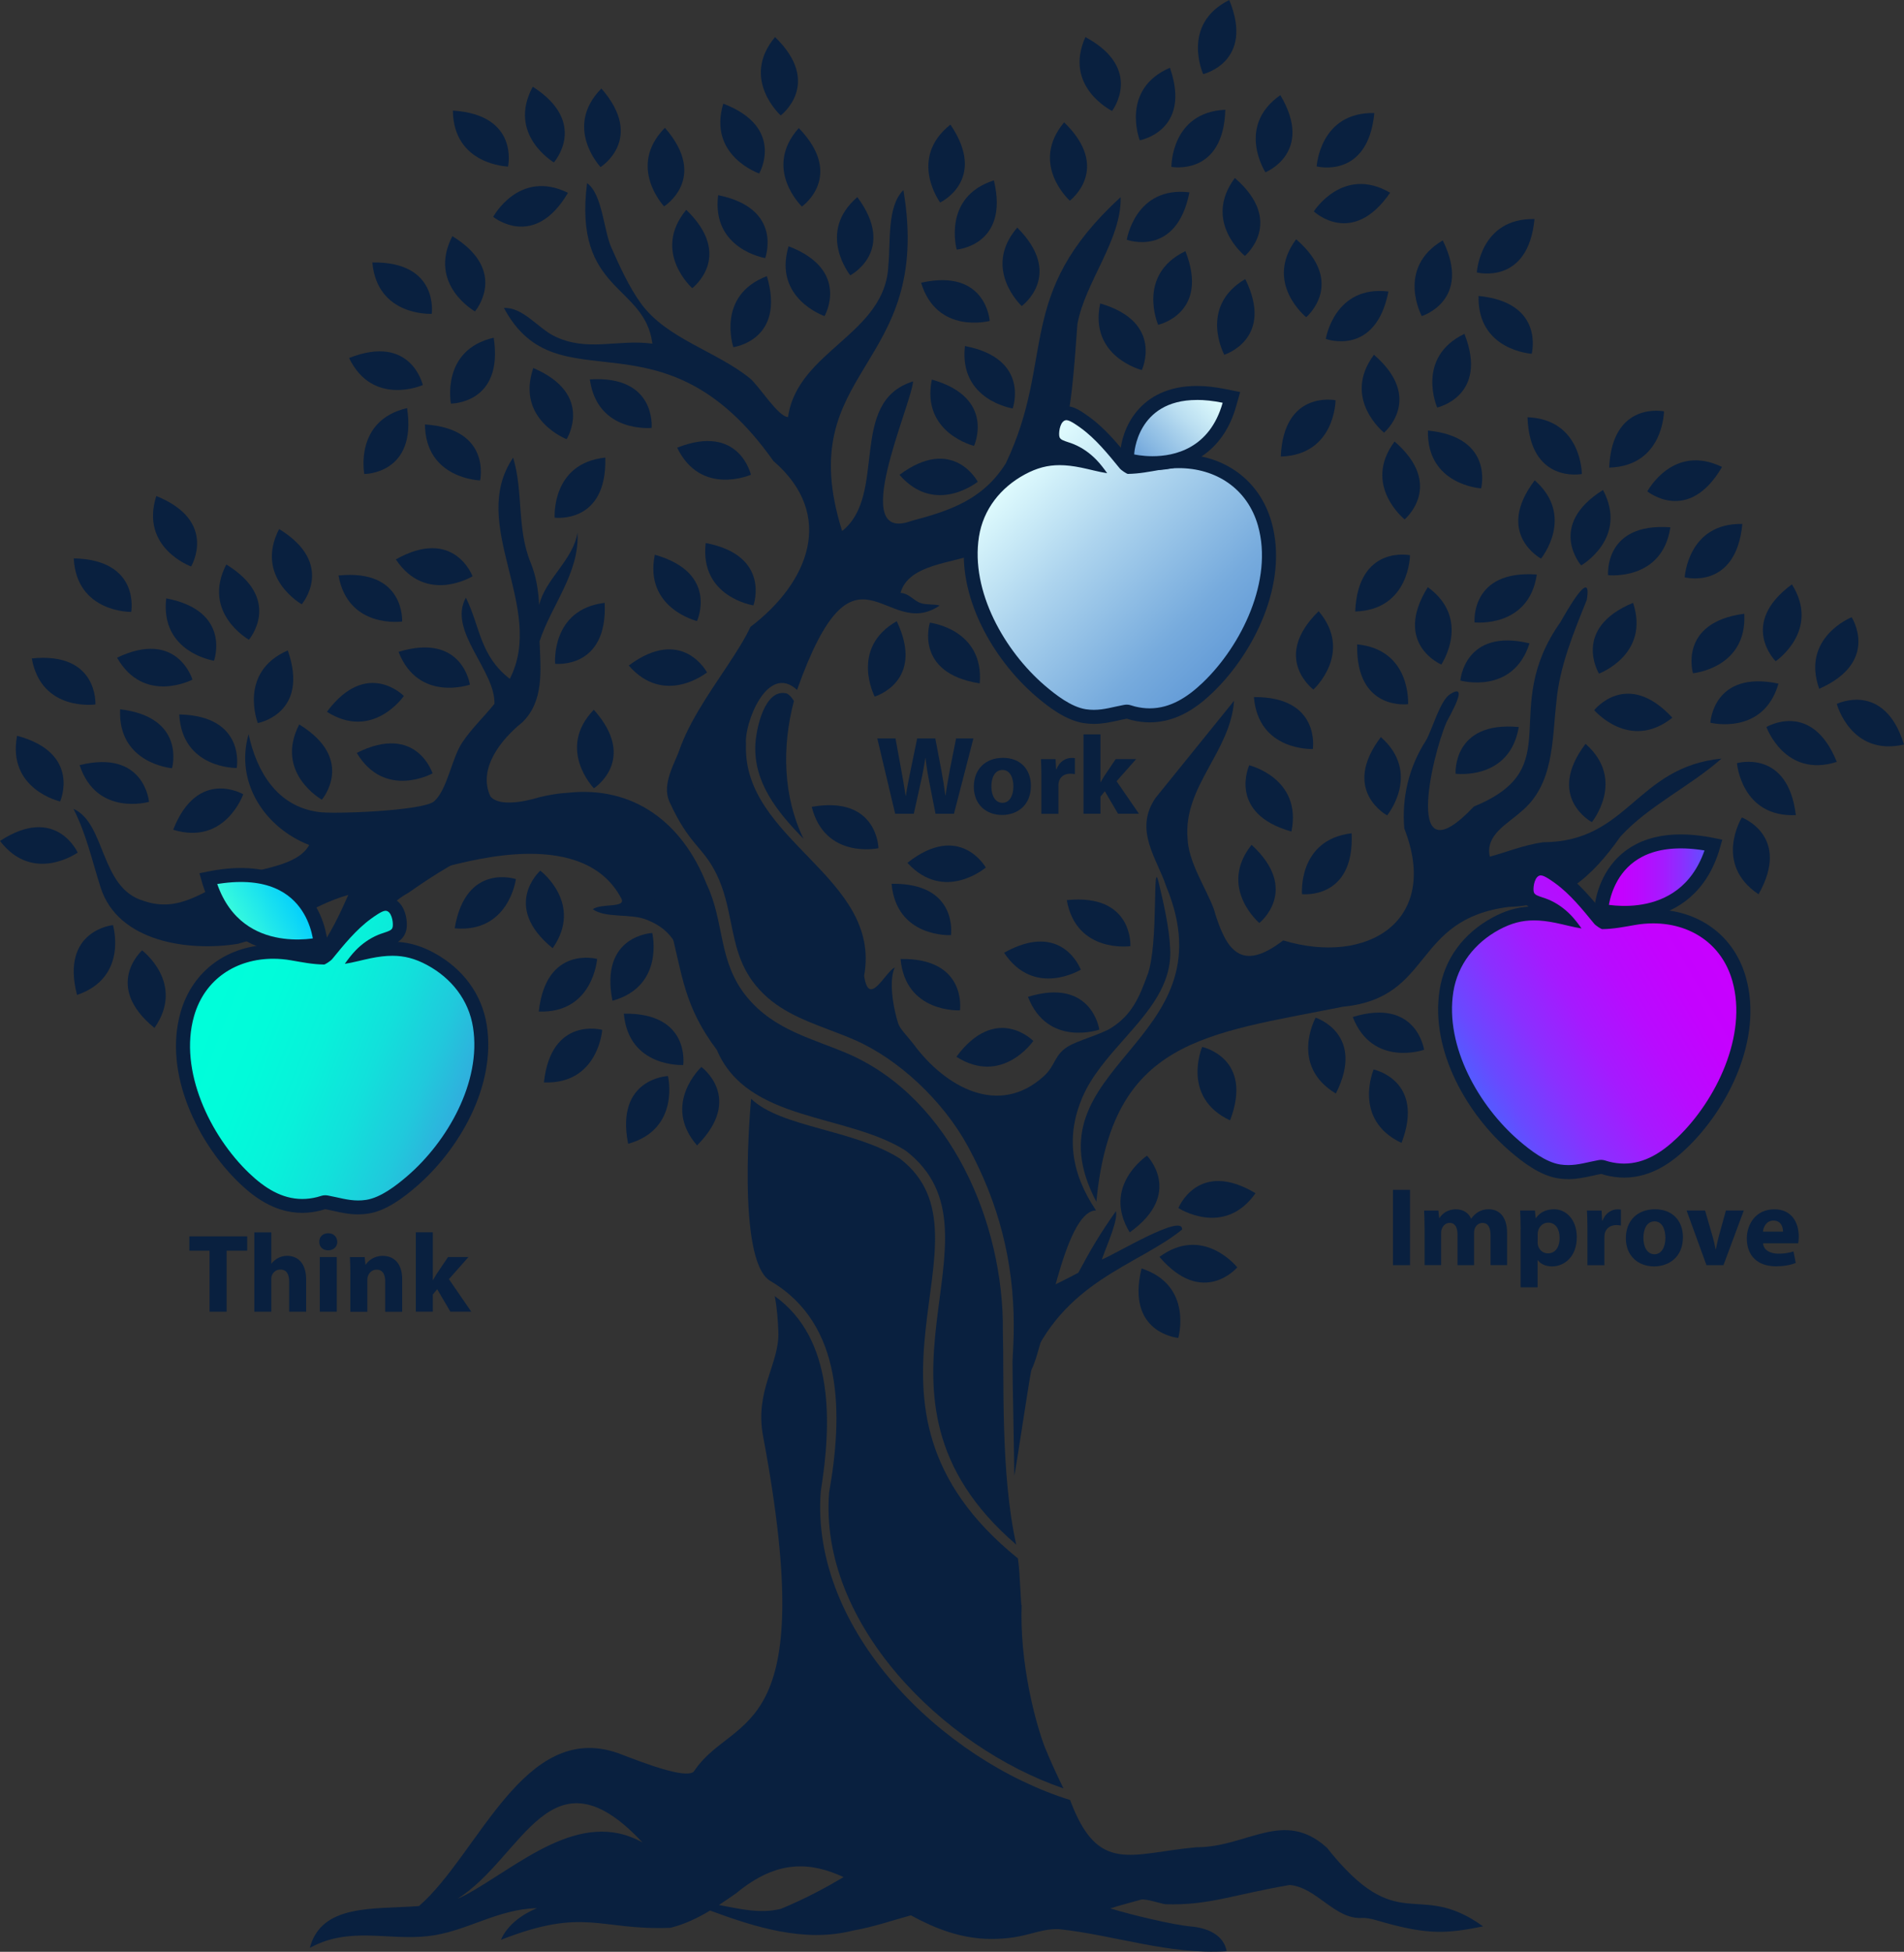 <?xml version="1.0" encoding="UTF-8"?>
<svg id="b" data-name="OBJECTS" xmlns="http://www.w3.org/2000/svg" xmlns:xlink="http://www.w3.org/1999/xlink" viewBox="0 0 409.08 419.18">
  <rect x="0" y="0" width="409.08" height="419.18" fill="#333333" stroke="none"/>
  <defs>
    <style>
      .i {
        fill: url(#c);
      }

      .j {
        fill: url(#d);
      }

      .k {
        fill: url(#g);
      }

      .l {
        fill: url(#e);
      }

      .m {
        fill: #09203f;
      }

      .n {
        fill: url(#h);
      }

      .n, .o {
        stroke: #09203f;
        stroke-miterlimit: 10;
        stroke-width: 3px;
      }

      .o {
        fill: url(#f);
      }
    </style>
    <linearGradient id="c" data-name="Unbenannter Verlauf 1346" x1="228.86" y1="99.03" x2="183.71" y2="144.18" gradientTransform="translate(446.7) rotate(-180) scale(1 -1)" gradientUnits="userSpaceOnUse">
      <stop offset="0" stop-color="#e4ffff"/>
      <stop offset=".38" stop-color="#add4ee"/>
      <stop offset=".79" stop-color="#77abdd"/>
      <stop offset="1" stop-color="#639bd7"/>
    </linearGradient>
    <linearGradient id="d" data-name="Unbenannter Verlauf 805" x1="261.92" y1="82.7" x2="244" y2="100.62" gradientUnits="userSpaceOnUse">
      <stop offset="0" stop-color="#e4ffff"/>
      <stop offset=".15" stop-color="#d8f6fb"/>
      <stop offset=".41" stop-color="#badef1"/>
      <stop offset=".76" stop-color="#88b8e2"/>
      <stop offset="1" stop-color="#639bd7"/>
    </linearGradient>
    <linearGradient id="e" data-name="Neues Verlaufsfeld 2" x1="76.78" y1="202.6" x2="131.23" y2="234.03" gradientTransform="translate(446.7) rotate(-180) scale(1 -1)" gradientUnits="userSpaceOnUse">
      <stop offset="0" stop-color="#c800ff"/>
      <stop offset=".19" stop-color="#c402ff"/>
      <stop offset=".37" stop-color="#b80bff"/>
      <stop offset=".55" stop-color="#a51aff"/>
      <stop offset=".72" stop-color="#8b2fff"/>
      <stop offset=".89" stop-color="#6949ff"/>
      <stop offset="1" stop-color="#4e5fff"/>
    </linearGradient>
    <linearGradient id="f" data-name="Neues Verlaufsfeld 2" x1="344.01" y1="188.38" x2="368.16" y2="188.38" gradientTransform="matrix(1,0,0,1,0,0)" xlink:href="#e"/>
    <linearGradient id="g" data-name="Unbenannter Verlauf 2" x1="345.5" y1="214.29" x2="404.52" y2="237.41" gradientTransform="translate(-303.97)" gradientUnits="userSpaceOnUse">
      <stop offset="0" stop-color="#00ffda"/>
      <stop offset=".26" stop-color="#01fbda"/>
      <stop offset=".46" stop-color="#08f1da"/>
      <stop offset=".65" stop-color="#12e0db"/>
      <stop offset=".83" stop-color="#20c9dc"/>
      <stop offset="1" stop-color="#3ad"/>
      <stop offset="1" stop-color="#34aade"/>
    </linearGradient>
    <linearGradient id="h" data-name="Unbenannter Verlauf 264" x1="92.6" y1="199.59" x2="78.48" y2="191.43" gradientTransform="translate(142.73) rotate(-180) scale(1 -1)" gradientUnits="userSpaceOnUse">
      <stop offset="0" stop-color="#3cffda"/>
      <stop offset="1" stop-color="#00cbff"/>
    </linearGradient>
  </defs>
  <g>
    <path class="m" d="M140.14,200.38s-11.37.44-8.55,14.55c11.29-3.14,8.55-14.55,8.55-14.55Z"/>
    <path class="m" d="M143.51,231.1s-11.37.44-8.55,14.55c11.29-3.14,8.55-14.55,8.55-14.55Z"/>
    <path class="m" d="M97.69,199.37c11.66,1.06,13.15-10.57,13.15-10.57,0,0-10.79-3.62-13.15,10.57Z"/>
    <path class="m" d="M75.98,259.91c11.45-2.46,9.4-14.01,9.4-14.01,0,0-11.38-.24-9.4,14.01Z"/>
    <path class="m" d="M82.92,240.26s-9.03-6.93-15.87,5.73c10.69,4.8,15.87-5.73,15.87-5.73Z"/>
    <path class="m" d="M116.08,186.99s-8.5,7.57,2.66,16.66c6.71-9.6-2.66-16.66-2.66-16.66Z"/>
    <path class="m" d="M30.53,204.11s-8.5,7.57,2.66,16.66c6.71-9.6-2.66-16.66-2.66-16.66Z"/>
    <path class="m" d="M16.55,213.68c11.09-3.76,7.72-15,7.72-15,0,0-11.33,1.08-7.72,15Z"/>
    <path class="m" d="M90.06,231.61c8.98-7.52,1.77-16.78,1.77-16.78,0,0-10.17,5.1-1.77,16.78Z"/>
    <path class="m" d="M80.66,220.26s-11.22-1.91-11.36,12.48c11.69-.75,11.36-12.48,11.36-12.48Z"/>
    <path class="m" d="M115.76,217.25c11.71.41,12.53-11.3,12.53-11.3,0,0-10.98-3.01-12.53,11.3Z"/>
    <path class="m" d="M116.86,232.48c11.71.41,12.53-11.3,12.53-11.3,0,0-10.98-3.01-12.53,11.3Z"/>
    <path class="m" d="M240.17,121.2s-2.58,11.09,11.78,12.08c-.05-11.71-11.78-12.08-11.78-12.08Z"/>
    <path class="m" d="M225.67,116.49s-5.63,9.89,7.85,14.94c3.29-11.24-7.85-14.94-7.85-14.94Z"/>
    <path class="m" d="M244.06,149.93c5.41-10.39-4.8-16.18-4.8-16.18,0,0-7.44,8.61,4.8,16.18Z"/>
    <path class="m" d="M218.2,120.5s-8.77,7.26,2.05,16.75c7.06-9.35-2.05-16.75-2.05-16.75Z"/>
    <path class="m" d="M199.79,133.73s-3.51,10.83,10.71,13.04c.95-11.67-10.71-13.04-10.71-13.04Z"/>
    <path class="m" d="M264.28,240.62c5.15-13.43-5.99-15.77-5.99-15.77,0,0-4.61,10.79,5.99,15.77Z"/>
    <path class="m" d="M301.12,245.46c5.15-13.43-5.99-15.77-5.99-15.77,0,0-4.61,10.79,5.99,15.77Z"/>
    <path class="m" d="M409.08,159.9c-4.23-13.75-14.44-8.72-14.44-8.72,0,0,3.02,11.34,14.44,8.72Z"/>
    <path class="m" d="M287.01,234.86c6.5-12.84-4.34-16.3-4.34-16.3,0,0-5.69,10.26,4.34,16.3Z"/>
    <path class="m" d="M150.69,229.15s-8.6,7.99-.93,16.85c10.16-10.18.93-16.85.93-16.85Z"/>
    <path class="m" d="M390.86,147.93c13.16-5.82,6.97-15.37,6.97-15.37,0,0-10.9,4.33-6.97,15.37Z"/>
    <path class="m" d="M204.2,26.76c-9.17,7.28-2.21,16.73-2.21,16.73,0,0,10.3-4.83,2.21-16.73Z"/>
    <path class="m" d="M205.55,53.6s11.35-.87,7.99-14.86c-11.16,3.56-7.99,14.86-7.99,14.86Z"/>
    <path class="m" d="M229.85,43.1s9.11-6.82-1.22-16.83c-7.51,8.99,1.22,16.83,1.22,16.83Z"/>
    <path class="m" d="M167.74,24.79s9.11-6.82-1.22-16.83c-7.51,8.99,1.22,16.83,1.22,16.83Z"/>
    <path class="m" d="M219.52,65.73s9.22-6.67-.96-16.85c-7.65,8.87.96,16.85.96,16.85Z"/>
    <path class="m" d="M251.36,14.55c-10.75,4.65-6.48,15.58-6.48,15.58,0,0,11.21-1.99,6.48-15.58Z"/>
    <path class="m" d="M238.93,23.83s6.93-9.03-5.73-15.87c-4.8,10.69,5.73,15.87,5.73,15.87Z"/>
    <path class="m" d="M263.26,23.57c-11.7.54-11.58,12.27-11.58,12.27,0,0,11.18,2.11,11.58-12.27Z"/>
    <path class="m" d="M275.08,20.43c-9.59,6.73-3.2,16.57-3.2,16.57,0,0,10.57-4.21,3.2-16.57Z"/>
    <path class="m" d="M329.69,47.05c-11.71-.26-12.39,11.46-12.39,11.46,0,0,11.01,2.86,12.39-11.46Z"/>
    <path class="m" d="M298.67,41.39c-10.11-5.91-16.39,4.01-16.39,4.01,0,0,8.24,7.85,16.39-4.01Z"/>
    <path class="m" d="M374.35,112.53c-11.71-.26-12.39,11.46-12.39,11.46,0,0,11.01,2.86,12.39-11.46Z"/>
    <path class="m" d="M295.28,24.28c-11.71-.26-12.39,11.46-12.39,11.46,0,0,11.01,2.86,12.39-11.46Z"/>
    <path class="m" d="M255.55,41.31c-11.63-1.41-13.46,10.18-13.46,10.18,0,0,10.68,3.94,13.46-10.18Z"/>
    <path class="m" d="M298.31,62.61c-11.63-1.41-13.46,10.18-13.46,10.18,0,0,10.68,3.94,13.46-10.18Z"/>
    <path class="m" d="M254.69,53.94c-10.56,5.07-5.86,15.82-5.86,15.82,0,0,11.12-2.43,5.86-15.82Z"/>
    <path class="m" d="M314.64,71.7c-10.56,5.07-5.86,15.82-5.86,15.82,0,0,11.12-2.43,5.86-15.82Z"/>
    <path class="m" d="M245.32,79.48s4.88-10.28-8.94-14.31c-2.44,11.46,8.94,14.31,8.94,14.31Z"/>
    <path class="m" d="M246.55,113.4s-3.51-10.83-16.32-4.29c6.08,10.01,16.32,4.29,16.32,4.29Z"/>
    <path class="m" d="M263.04,76.19s10.87-3.36,4.51-16.26c-10.1,5.94-4.51,16.26-4.51,16.26Z"/>
    <path class="m" d="M305.47,67.89s10.87-3.36,4.51-16.26c-10.1,5.94-4.51,16.26-4.51,16.26Z"/>
    <path class="m" d="M258.51,15.92s11.08-2.61,5.6-15.92c-10.47,5.24-5.6,15.92-5.6,15.92Z"/>
    <path class="m" d="M267.47,54.96s8.72-7.32-2.16-16.73c-7,9.39,2.16,16.73,2.16,16.73Z"/>
    <path class="m" d="M280.64,68.12s8.72-7.32-2.16-16.73c-7,9.39,2.16,16.73,2.16,16.73Z"/>
    <path class="m" d="M297.36,92.92s8.72-7.32-2.16-16.73c-7,9.39,2.16,16.73,2.16,16.73Z"/>
    <path class="m" d="M301.79,111.55s8.72-7.32-2.16-16.73c-7,9.39,2.16,16.73,2.16,16.73Z"/>
    <path class="m" d="M45.02,223.3c10.1-5.93,4.53-16.25,4.53-16.25,0,0-10.88,3.34-4.53,16.25Z"/>
    <path class="m" d="M17.11,164.32c3.64,11.13,14.91,7.89,14.91,7.89,0,0-.95-11.34-14.91-7.89Z"/>
    <path class="m" d="M12.92,172.13s4.64-10.39-9.25-14.11c-2.19,11.51,9.25,14.11,9.25,14.11Z"/>
    <path class="m" d="M25.81,152.33c-.54,11.7,11.15,12.66,11.15,12.66,0,0,3.13-10.94-11.15-12.66Z"/>
    <path class="m" d="M41.35,145.96s-3.22-10.92-16.2-4.71c5.81,10.17,16.2,4.71,16.2,4.71Z"/>
    <path class="m" d="M45.98,141.9s3.87-10.7-10.27-13.39c-1.33,11.64,10.27,13.39,10.27,13.39Z"/>
    <path class="m" d="M28.19,131.42s2.04-11.2-12.35-11.5c.62,11.7,12.35,11.5,12.35,11.5Z"/>
    <path class="m" d="M41.06,121.66s5.87-9.75-7.48-15.13c-3.56,11.16,7.48,15.13,7.48,15.13Z"/>
    <path class="m" d="M53.48,137.39s7.41-8.64-4.86-16.16c-5.37,10.41,4.86,16.16,4.86,16.16Z"/>
    <path class="m" d="M64.83,129.78s7.41-8.64-4.86-16.16c-5.37,10.41,4.86,16.16,4.86,16.16Z"/>
    <path class="m" d="M80,56.37c1.05,11.67,12.76,11.03,12.76,11.03,0,0,1.62-11.26-12.76-11.03Z"/>
    <path class="m" d="M86.77,149.47s-7.95-8.15-16.53,3.4c9.89,6.28,16.53-3.4,16.53-3.4Z"/>
    <path class="m" d="M100.96,147.04s-1.58-11.27-15.33-7.04c4.26,10.91,15.33,7.04,15.33,7.04Z"/>
    <path class="m" d="M92.94,166.1s-3.43-10.85-16.29-4.4c6.01,10.06,16.29,4.4,16.29,4.4Z"/>
    <path class="m" d="M86.4,133.48s.64-11.36-13.67-9.88c2.06,11.53,13.67,9.88,13.67,9.88Z"/>
    <path class="m" d="M20.5,151.29s.64-11.36-13.67-9.88c2.06,11.53,13.67,9.88,13.67,9.88Z"/>
    <path class="m" d="M85.05,120.14c6.48,9.76,16.48,3.63,16.48,3.63,0,0-3.94-10.68-16.48-3.63Z"/>
    <path class="m" d="M50.86,164.94s2.04-11.2-12.35-11.5c.62,11.7,12.35,11.5,12.35,11.5Z"/>
    <path class="m" d="M55.39,155.29s11.2-2.02,6.44-15.6c-10.74,4.68-6.44,15.6-6.44,15.6Z"/>
    <path class="m" d="M69.15,171.75s7.41-8.64-4.86-16.16c-5.37,10.41,4.86,16.16,4.86,16.16Z"/>
    <path class="m" d="M52.26,170.58s-9.81-5.77-15.05,7.62c11.19,3.46,15.05-7.62,15.05-7.62Z"/>
    <path class="m" d="M0,180.61c7.12,9.3,16.69,2.5,16.69,2.5,0,0-4.65-10.39-16.69-2.5Z"/>
    <path class="m" d="M374.24,175.57s-6.16,9.99,3.59,16.49c7.08-12.52-3.59-16.49-3.59-16.49Z"/>
    <path class="m" d="M373.19,163.9s.95,11.69,12.65,11.16c-1.71-14.29-12.65-11.16-12.65-11.16Z"/>
    <path class="m" d="M379.52,156.14s3.96,11.05,15.12,7.49c-5.36-13.35-15.12-7.49-15.12-7.49Z"/>
    <path class="m" d="M363.74,144.59s11.68-1.08,11.02-12.78c-14.26,1.87-11.02,12.78-11.02,12.78Z"/>
    <path class="m" d="M385,125.5c-11.59,8.52-3.49,16.51-3.49,16.51,0,0,9.71-6.59,3.49-16.51Z"/>
    <path class="m" d="M345.5,123.53s11.66,1.3,13.38-10.28c-14.35-1.05-13.38,10.28-13.38,10.28Z"/>
    <path class="m" d="M316.81,133.67s11.66,1.3,13.38-10.28c-14.35-1.05-13.38,10.28-13.38,10.28Z"/>
    <path class="m" d="M339.72,121.44s10.17-5.85,4.69-16.21c-12.19,7.64-4.69,16.21-4.69,16.21Z"/>
    <path class="m" d="M329.74,103.15c-8.69,11.46,1.35,16.82,1.35,16.82,0,0,7.44-9.07-1.35-16.82Z"/>
    <path class="m" d="M340.66,159.75c-8.69,11.46,1.35,16.82,1.35,16.82,0,0,7.44-9.07-1.35-16.82Z"/>
    <path class="m" d="M313.76,146.16s11.3,3.17,14.86-7.99c-13.99-3.35-14.86,7.99-14.86,7.99Z"/>
    <path class="m" d="M312.74,166.17s11.63,1.53,13.57-10.03c-14.33-1.33-13.57,10.03-13.57,10.03Z"/>
    <path class="m" d="M302.53,151.23s.72-11.71-10.94-12.84c-.33,14.38,10.94,12.84,10.94,12.84Z"/>
    <path class="m" d="M282.19,148.09s8.69-7.89,1.13-16.83c-10.28,10.06-1.13,16.83-1.13,16.83Z"/>
    <path class="m" d="M350.87,129.47c-13.29,5.51-7.32,15.2-7.32,15.2,0,0,11-4.08,7.32-15.2Z"/>
    <path class="m" d="M339.86,101.8s.03-11.73-11.67-12.19c.5,14.38,11.67,12.19,11.67,12.19Z"/>
    <path class="m" d="M298.03,175.12s7.44-9.07-1.35-16.82c-8.69,11.46,1.35,16.82,1.35,16.82Z"/>
    <path class="m" d="M309.67,142.72s6.57-9.72-2.9-16.62c-7.6,12.22,2.9,16.62,2.9,16.62Z"/>
    <path class="m" d="M359.31,154.14c-9.76-10.57-16.79-1.62-16.79-1.62,0,0,7.63,8.92,16.79,1.62Z"/>
    <path class="m" d="M382.11,146.82c-14.08-2.96-14.63,8.4-14.63,8.4,0,0,11.38,2.85,14.63-8.4Z"/>
    <path class="m" d="M103.15,103.18s2.51-11.1-11.85-12.02c.12,11.71,11.85,12.02,11.85,12.02Z"/>
    <path class="m" d="M109.15,35.77s2.51-11.1-11.85-12.02c.12,11.71,11.85,12.02,11.85,12.02Z"/>
    <path class="m" d="M204.32,200.84s1.62-11.26-12.76-11.03c1.05,11.67,12.76,11.03,12.76,11.03Z"/>
    <path class="m" d="M146.79,228.73s1.62-11.26-12.76-11.03c1.05,11.67,12.76,11.03,12.76,11.03Z"/>
    <path class="m" d="M222.01,223.56s-7.95-8.15-16.53,3.4c9.89,6.28,16.53-3.4,16.53-3.4Z"/>
    <path class="m" d="M236.19,221.13s-1.58-11.27-15.33-7.04c4.26,10.91,15.33,7.04,15.33,7.04Z"/>
    <path class="m" d="M305.97,225.46s-1.58-11.27-15.33-7.04c4.26,10.91,15.33,7.04,15.33,7.04Z"/>
    <path class="m" d="M229.2,193.32c2.06,11.53,13.67,9.88,13.67,9.88,0,0,.64-11.36-13.67-9.88Z"/>
    <path class="m" d="M232.21,208.25s-3.94-10.68-16.48-3.63c6.48,9.76,16.48,3.63,16.48,3.63Z"/>
    <path class="m" d="M194.96,185.31c7.92,8.63,16.84,1.01,16.84,1.01,0,0-5.55-9.93-16.84-1.01Z"/>
    <path class="m" d="M206.25,216.99s1.62-11.26-12.76-11.03c1.05,11.67,12.76,11.03,12.76,11.03Z"/>
    <path class="m" d="M119.17,111.18s11.28,1.48,10.88-12.9c-11.65,1.19-10.88,12.9-10.88,12.9Z"/>
    <path class="m" d="M135.09,142.93c7.67,8.85,16.81,1.49,16.81,1.49,0,0-5.27-10.09-16.81-1.49Z"/>
    <path class="m" d="M187.93,149.6s10.92-3.2,4.74-16.19c-10.18,5.8-4.74,16.19-4.74,16.19Z"/>
    <path class="m" d="M188.74,182.17s-.17-11.38-14.34-8.89c2.87,11.36,14.34,8.89,14.34,8.89Z"/>
    <path class="m" d="M290.4,178.96c-11.63,1.39-10.66,13.08-10.66,13.08,0,0,11.31,1.29,10.66-13.08Z"/>
    <path class="m" d="M268.4,164.36s-4.78,10.33,9.07,14.23c2.34-11.48-9.07-14.23-9.07-14.23Z"/>
    <path class="m" d="M282.07,160.86s1.72-11.25-12.66-11.15c.94,11.68,12.66,11.15,12.66,11.15Z"/>
    <path class="m" d="M268.9,181.44c-7.27,9.19,1.67,16.79,1.67,16.79,0,0,8.93-7.06-1.67-16.79Z"/>
    <path class="m" d="M151.62,116.62c-1.34,11.64,10.26,13.4,10.26,13.4,0,0,3.87-10.7-10.26-13.4Z"/>
    <path class="m" d="M212.64,68.93s-.7-11.36-14.74-8.21c3.4,11.21,14.74,8.21,14.74,8.21Z"/>
    <path class="m" d="M145.49,96.15c5.1,10.54,15.84,5.81,15.84,5.81,0,0-2.47-11.11-15.84-5.81Z"/>
    <path class="m" d="M90.84,82.7s-2.47-11.11-15.84-5.81c5.1,10.54,15.84,5.81,15.84,5.81Z"/>
    <path class="m" d="M129.92,129.47c-11.63,1.4-10.65,13.09-10.65,13.09,0,0,11.31,1.28,10.65-13.09Z"/>
    <path class="m" d="M127.58,152.43c-8.13,8.43.02,16.87.02,16.87,0,0,9.58-6.15-.02-16.87Z"/>
    <path class="m" d="M149.75,133.38s4.79-10.32-9.06-14.24c-2.35,11.48,9.06,14.24,9.06,14.24Z"/>
    <path class="m" d="M357.51,88.34s-11.15-2.29-11.77,12.09c11.71-.35,11.77-12.09,11.77-12.09Z"/>
    <path class="m" d="M291.17,131.33c11.71-.35,11.77-12.09,11.77-12.09,0,0-11.15-2.29-11.77,12.09Z"/>
    <path class="m" d="M275.18,98.05c11.71-.35,11.77-12.09,11.77-12.09,0,0-11.15-2.29-11.77,12.09Z"/>
    <path class="m" d="M306.8,92.47c-.29,11.71,11.42,12.42,11.42,12.42,0,0,2.89-11.01-11.42-12.42Z"/>
    <path class="m" d="M317.67,63.56c-.29,11.71,11.42,12.42,11.42,12.42,0,0,2.9-11.01-11.42-12.42Z"/>
    <path class="m" d="M210.07,103.47s-5.27-10.09-16.81-1.49c7.67,8.85,16.81,1.49,16.81,1.49Z"/>
    <path class="m" d="M217.58,87.72s3.87-10.7-10.26-13.4c-1.34,11.64,10.26,13.4,10.26,13.4Z"/>
    <path class="m" d="M209.27,95.76s4.79-10.32-9.06-14.24c-2.35,11.48,9.06,14.24,9.06,14.24Z"/>
    <path class="m" d="M353.94,105.53s8.81,7.2,16.04-5.24c-10.53-5.13-16.04,5.24-16.04,5.24Z"/>
    <path class="m" d="M172.29,44.36s9.33-6.52-.67-16.86c-7.8,8.74.67,16.86.67,16.86Z"/>
    <path class="m" d="M102.05,66.88s7.41-8.64-4.86-16.16c-5.37,10.41,4.86,16.16,4.86,16.16Z"/>
    <path class="m" d="M142.86,27.45c-8.23,8.34-.18,16.87-.18,16.87,0,0,9.65-6.04.18-16.87Z"/>
    <path class="m" d="M126.73,81.48c1.6,11.6,13.27,10.42,13.27,10.42,0,0,1.09-11.33-13.27-10.42Z"/>
    <path class="m" d="M119,34.88s7.58-8.49-4.53-16.25c-5.58,10.3,4.53,16.25,4.53,16.25Z"/>
    <path class="m" d="M114.58,79.04c-3.8,11.08,7.16,15.28,7.16,15.28,0,0,6.07-9.63-7.16-15.28Z"/>
    <path class="m" d="M148.73,61.89s9.08-6.85-1.29-16.82c-7.47,9.02,1.29,16.82,1.29,16.82Z"/>
    <path class="m" d="M157.56,74.56s11.29-1.46,7.21-15.25c-10.96,4.14-7.21,15.25-7.21,15.25Z"/>
    <path class="m" d="M164.4,55.43s4-10.66-10.1-13.51c-1.48,11.62,10.1,13.51,10.1,13.51Z"/>
    <path class="m" d="M122.03,41.41c-10.51-5.17-16.06,5.16-16.06,5.16,0,0,8.78,7.24,16.06-5.16Z"/>
    <path class="m" d="M96.88,86.68s11.38.07,9.19-14.15c-11.41,2.63-9.19,14.15-9.19,14.15Z"/>
    <path class="m" d="M78.27,101.8s11.38.07,9.19-14.15c-11.41,2.63-9.19,14.15-9.19,14.15Z"/>
    <path class="m" d="M129.21,19.01c-8.23,8.34-.18,16.87-.18,16.87,0,0,9.65-6.04.18-16.87Z"/>
    <path class="m" d="M184.2,42.33c-8.87,7.65-1.52,16.8-1.52,16.8,0,0,10.1-5.25,1.52-16.8Z"/>
    <path class="m" d="M169.43,52.89c-3.38,11.21,7.72,15,7.72,15,0,0,5.71-9.85-7.72-15Z"/>
    <path class="m" d="M155.4,22.26c-3.38,11.21,7.72,15,7.72,15,0,0,5.71-9.85-7.72-15Z"/>
    <path class="m" d="M269.75,256.26c-12.35-7.38-16.57,3.19-16.57,3.19,0,0,9.84,6.4,16.57-3.19Z"/>
    <path class="m" d="M242.72,264.67c11.71-8.36,3.72-16.46,3.72-16.46,0,0-9.8,6.45-3.72,16.46Z"/>
    <path class="m" d="M265.83,272.19s-7.29-9.19-16.72-2.25c9.36,10.93,16.72,2.25,16.72,2.25Z"/>
    <path class="m" d="M253.16,287.34s3.25-11.28-7.89-14.92c-3.45,13.97,7.89,14.92,7.89,14.92Z"/>
  </g>
  <path class="m" d="M138.71,197.45c3.55,1.35,5.43,3.18,7.02,6.18-1.69-11.27-6.39-16.12-19.11-22.72-10.52-5.18-20.98-.75-30.21,5.06,5-1.12,29.13-8.14,37.08,6.99,1.12,2.13-4.33.98-6.13,2.31,2.64,1.94,8.03.92,11.34,2.17Z"/>
  <path class="m" d="M216.12,99.48c-4.87,7.77-11.9,10.18-20.28,12.39-13.69,5.03-.25-24.25.35-29.96-14.13,4.35-5.41,24.37-15.26,32.13-11.03-35.13,19.7-34.49,13.17-73.21-3.58,3.45-2.73,11.39-3.23,16.04-.5,14.95-19.55,18.39-21.56,32.71-2.14-.06-6.24-6.75-8.23-8.36-7.2-5.81-17.83-8.46-23.35-16.02-2.55-3.5-4.67-8.15-6.44-12.17-1.58-3.6-1.89-11.39-5.16-13.7-2.99,23.55,12.4,21.64,14.04,34.48-7.52-1.02-14.03,1.89-21.15-1.66-3.43-1.71-6.69-6.21-10.75-6.01,11.68,21.78,33.96-1.02,57.89,32.86,13.5,11.63,7.55,26.17-4.93,35.64-4.64,10.1-19.86,25.41-15.75,37.1,1.82,11.1,11.9,12.29,13.21,22.95,1.97,16.79,20.48,25.8,36.14,28.78-1.27-.24-4.64-11.21-2.58-15.7-2.14,1.06-5.57,8.78-6.59,1.8,3.85-21.26-26.23-29.03-25.38-49.76-.43-4.41,4.61-17.52,10.97-11.64,12.55-35.27,18.94-10.13,30.64-18.12-1.28-.36-2.78-.1-4.02-.51-1.67-.55-2.43-2.05-4.39-2.21,1.71-6.23,11.35-6.33,16.23-8.43,19.76-8.51,20.38-31.01,21.77-49.25,1.6-9.04,9.52-18.1,9.29-27.31-22.98,21.06-13.87,34.46-24.65,57.13Z"/>
  <path class="m" d="M248.26,171.38c-4.7,6.92.29,12.91,2.33,19.05,14.01,33.85-30.6,38.2-15.03,67.67,3.29-34.9,23.33-35.96,52.98-41.89,19.51-1.9,14.79-18.81,35.67-21.44,11.08-.29,17.89-6.49,23.93-15.08,6.02-6.62,14.95-10.76,21.73-16.77-18.42,1.83-19.98,17.91-38.37,17.97-4.2.62-7.71,2.09-11.41,3.09-1.04-4.64,3.81-7.04,6.62-9.58,7.19-5.83,6.73-15.3,7.68-23.61.66-7.64,3.78-15.11,6.53-21.93,1.25-7.49-4.54,2.78-5.63,4.72-13.51,19.09,1.91,31.24-18.61,39.63-15.21,16.05-9.13-10.56-5.91-18.06.55-1.19,5.18-8.93.72-6.01-2.11,1.39-3.79,7.6-5.12,9.9-3.65,5.64-5.23,12.25-4.65,18.9,7.79,19.87-7.96,29.5-26.02,24.03-9.13,7.01-12.33,2.1-14.95-6.87-1.8-4.66-5.4-9.94-5.6-15.04-.92-11.2,9.21-18.56,9.99-29.55"/>
  <g>
    <path class="m" d="M224.5,375.29c-1.98-5.16-5.54-18.19-4.98-31.14-.14,3.14-.3-6.29-.82-9.46-41.35-33.39-3.12-68.68-25.33-85.85-9.98-6.32-25.55-6.67-31.99-12.86,0,0-3.33,34.77,4.13,39.13,15.9,9.31,15.56,28.85,12.63,45.42-2.22,28.08,24.42,54.69,50.35,63.56-1.43-2.93-2.78-5.83-3.99-8.81Z"/>
    <path class="m" d="M218.34,331.74c-3.4-15.31-2.58-35.25-2.87-45.79.25-23.2-11.13-49.87-33.06-59.55-7.79-3.37-16.02-5.09-21.93-12.27-6.3-7.68-4.73-16.04-8.68-24.29-5.25-13.29-15.78-21.13-29.88-19.57-2.96.15-6.16.98-6.16.98,0,0-8.08,2.65-10.4-.23-2.79-5.97,2.41-12.34,6.88-15.9,4.73-4.64,3.9-11.33,3.69-17.39,2.45-7.63,8.66-14.7,8.14-23.38-.83,5.84-6.97,10.04-8.23,15.61-.17-3.11-.62-6.17-1.83-9.12-3.02-7.38-1.53-15.19-3.76-22.55-9.81,14.35,7.13,32.18-.72,47.5-6.48-5.02-6.33-11.16-9.43-17.43-3.98,7.07,6.37,15.63,6.13,22.8-2.25,2.8-4.9,5.29-6.91,8.29-2.29,3.42-3.17,10.03-6.01,12.62-2.3,2.1-22.11,2.84-25.01,2.3-8.8-1.25-13.16-8.67-14.89-16.68-2.97,10.34,3.47,20.07,13.03,23.79-2.62,4.75-11.36,5.02-15.96,6.94-6.64,2.78-11.9,7.73-19.57,5.07-9.48-2.7-8.12-16.65-15.12-19.78,2.82,5.59,3.94,10.99,5.84,16.92,3.74,11.66,18.87,13.78,29.49,12.07,8.37-2.15,15.42-8.21,23.72-10.5-3.68,8.28-7.99,17.01-17.23,20.39,3.45,3.22,11.7-5.57,14.33-7.35.15,12.47-18.52,18.9-16.98,31.23,1.42-8.83,9.09-12.51,15.3-17.83,7.78-7.69,7.46-21.46,17.44-26.87,10.96-7.63,24.23-15.91,38.07-9.1,9.67,4.76,15.77,10.22,18.15,16.23,2.72,10.34,2.89,17.02,10.1,26.6,6.61,15.55,27.83,13.55,40.58,21.63,23.6,18.19-13.86,52.22,23.71,84.58Z"/>
  </g>
  <path class="m" d="M193,391.5c5.65-1.01.41-8.89-1.37-12.32-.71-1.44-1.48-4.73-2.86-5.22-.4-.1-.89.17-1.28.46-3.94,5.52-.34,15.86,5.51,17.08Z"/>
  <path class="m" d="M169.09,148.95c-4.74-1.27-6.61,7.38-6.8,10.96-.38,8.09,4.61,14.38,10.35,20.23-4.42-9.1-4.66-19.76-2.06-29.6-.52-.84-1.03-1.34-1.49-1.59Z"/>
  <g>
    <g>
      <path class="i" d="M235.03,153.97c-.67,0-1.31-.05-1.96-.15-3.48-.54-6.92-3.18-9.53-5.42-8.73-7.49-16.65-20.7-14.66-33.34.96-6.13,4.73-11.26,10.59-14.45,2.76-1.5,5.36-2.19,8.2-2.19,1.47,0,3.05.18,4.95.56.44.09.88.19,1.32.29-1.14-1.06-2.41-1.88-3.77-2.45-.32-.14-.67-.25-1.01-.36-.48-.16-.97-.32-1.44-.54-.97-.45-1.52-1.19-1.62-2.2-.1-1.02.12-2.95,1.13-4.07.52-.58,1.22-.9,1.96-.9h.15c.83.05,1.84.58,3.74,1.95,3.29,2.37,5.92,5.58,8.46,8.69l.23.28c.13.13.57.44.85.6,1.94-.06,3.74-.38,5.65-.71l.89-.16c1.38-.24,2.77-.36,4.13-.36,9.03,0,16.1,5.15,18.45,13.45,3.6,12.68-3.83,27.12-12.24,35.17-4.26,4.07-8.22,5.97-12.47,5.97-1.17,0-2.37-.15-3.57-.45-.28-.07-.51-.14-.71-.2-.33-.1-.45-.14-.61-.14-.12,0-.25.02-.42.05-.64.12-1.26.26-1.87.39-1.52.34-3.1.69-4.83.69Z"/>
      <path class="m" d="M229.18,90.25s.04,0,.07,0c.71.04,2.34,1.22,2.96,1.67,3.21,2.32,5.86,5.61,8.39,8.7.33.4,1.5,1.16,1.73,1.16h0c2.49-.04,4.65-.48,7.07-.9,1.3-.23,2.6-.34,3.87-.34,7.83,0,14.71,4.26,17.01,12.36,3.31,11.67-3.49,25.69-11.84,33.68-3.32,3.18-7.02,5.55-11.43,5.55-1.03,0-2.09-.13-3.2-.41-.75-.19-1.09-.39-1.69-.39-.2,0-.42.02-.69.07-2.27.42-4.21,1.05-6.42,1.05-.56,0-1.13-.04-1.73-.13-3.12-.49-6.43-3.06-8.79-5.08-8.63-7.4-16-20.24-14.16-31.97.93-5.89,4.65-10.55,9.82-13.36,2.64-1.43,4.97-2.01,7.49-2.01,1.46,0,2.98.19,4.66.53,1.87.38,3.7.91,5.58,1.2-.72-1.01-1.46-1.99-2.32-2.88-1.39-1.43-2.99-2.57-4.83-3.34-.77-.33-1.67-.54-2.41-.88-.45-.21-.7-.47-.75-.98-.1-.99.27-3.32,1.6-3.32M229.18,87.25h0c-1.17,0-2.26.49-3.07,1.39-1.44,1.6-1.63,4.03-1.51,5.22.08.79.43,2.16,1.89,3.09-2.65.17-5.14.92-7.75,2.34-6.28,3.41-10.32,8.93-11.35,15.53-2.08,13.21,6.12,26.95,15.17,34.71,2.76,2.37,6.42,5.16,10.28,5.77.73.11,1.45.17,2.19.17,1.9,0,3.55-.37,5.16-.72.59-.13,1.2-.27,1.81-.38.04,0,.08-.01.1-.02.07.02.13.04.21.06.23.07.48.15.79.23,1.32.33,2.64.5,3.93.5,6.12,0,10.64-3.64,13.5-6.38,8.73-8.35,16.42-23.38,12.65-36.67-2.54-8.97-10.17-14.54-19.9-14.54-1.44,0-2.92.13-4.38.38l-.9.16c-1.76.31-3.31.59-4.97.67-.07-.05-.14-.1-.18-.14l-.15-.18c-2.6-3.18-5.3-6.47-8.73-8.95-1.89-1.36-3.23-2.16-4.55-2.23-.08,0-.16,0-.24,0h0Z"/>
    </g>
    <g>
      <path class="j" d="M247.61,99.48c-2.47,0-4.22-.42-4.29-.44l-1.2-.29.05-1.23c0-.13.72-13.13,14.97-13.13,1.8,0,3.76.21,5.84.64l1.58.32-.44,1.55c-3.08,10.94-11.67,12.57-16.52,12.57Z"/>
      <path class="m" d="M257.15,85.89c1.64,0,3.48.19,5.54.61-2.77,9.85-10.37,11.48-15.07,11.48-2.32,0-3.94-.39-3.94-.39,0,0,.49-11.69,13.47-11.69M257.15,82.89v3-3h0c-12.54,0-16.26,9.53-16.47,14.57l-.1,2.46,2.39.58c.2.05,2.04.48,4.64.48,8.97,0,15.52-4.98,17.96-13.67l.88-3.11-3.16-.64c-2.17-.44-4.24-.67-6.13-.67h0Z"/>
    </g>
  </g>
  <g>
    <g>
      <path class="l" d="M336.94,251.73c-.67,0-1.31-.05-1.96-.15-3.48-.54-6.92-3.18-9.53-5.42-8.73-7.49-16.65-20.7-14.66-33.34.96-6.13,4.72-11.26,10.59-14.45,2.76-1.5,5.36-2.19,8.2-2.19,1.47,0,3.05.18,4.95.56.44.09.88.19,1.32.29-1.14-1.06-2.41-1.88-3.77-2.45-.32-.14-.67-.25-1.01-.36-.48-.16-.97-.32-1.44-.54-.97-.45-1.52-1.19-1.62-2.2-.1-1.02.12-2.95,1.13-4.07.52-.58,1.22-.9,1.96-.9h.15c.83.05,1.84.58,3.74,1.95,3.29,2.37,5.92,5.58,8.46,8.69l.23.29c.13.13.57.44.85.6,1.93-.06,3.74-.38,5.64-.71l.9-.16c1.38-.24,2.77-.36,4.13-.36,9.03,0,16.1,5.15,18.45,13.45,3.6,12.68-3.83,27.12-12.24,35.17-4.26,4.07-8.22,5.97-12.47,5.97-1.17,0-2.37-.15-3.57-.45-.28-.07-.51-.14-.71-.2-.33-.1-.45-.14-.61-.14-.12,0-.25.02-.42.05-.64.12-1.26.26-1.86.39-1.53.34-3.1.69-4.84.69Z"/>
      <path class="m" d="M331.1,188.02s.04,0,.07,0c.71.04,2.34,1.22,2.96,1.67,3.21,2.32,5.86,5.61,8.39,8.7.33.4,1.5,1.16,1.73,1.16h0c2.49-.04,4.65-.48,7.07-.9,1.3-.23,2.6-.34,3.87-.34,7.83,0,14.71,4.26,17.01,12.36,3.31,11.67-3.49,25.69-11.84,33.68-3.32,3.18-7.02,5.55-11.43,5.55-1.03,0-2.09-.13-3.2-.41-.75-.19-1.09-.39-1.69-.39-.2,0-.42.02-.69.07-2.27.42-4.21,1.05-6.42,1.05-.56,0-1.13-.04-1.73-.13-3.12-.49-6.43-3.06-8.79-5.08-8.63-7.4-16-20.24-14.16-31.97.93-5.89,4.65-10.55,9.82-13.36,2.64-1.43,4.97-2.01,7.49-2.01,1.46,0,2.98.19,4.66.53,1.87.38,3.7.91,5.58,1.2-.72-1.01-1.46-1.99-2.32-2.88-1.39-1.43-2.99-2.57-4.83-3.34-.77-.33-1.67-.54-2.41-.88-.45-.21-.7-.47-.75-.98-.1-.99.27-3.32,1.6-3.32M331.1,185.02h0c-1.17,0-2.26.49-3.07,1.39-1.44,1.6-1.63,4.03-1.51,5.22.08.79.43,2.16,1.89,3.09-2.65.17-5.14.92-7.75,2.34-6.28,3.41-10.32,8.93-11.35,15.53-2.08,13.21,6.12,26.95,15.17,34.71,2.76,2.37,6.42,5.16,10.28,5.77.73.11,1.45.17,2.19.17,1.9,0,3.55-.37,5.16-.72.59-.13,1.2-.27,1.81-.38.04,0,.08-.01.1-.02.07.02.13.04.21.06.23.07.48.15.79.23,1.32.33,2.64.5,3.93.5,6.12,0,10.64-3.64,13.5-6.38,8.73-8.35,16.42-23.38,12.65-36.67-2.54-8.97-10.17-14.54-19.9-14.54-1.44,0-2.92.13-4.38.38l-.9.16c-1.76.31-3.31.59-4.97.67-.07-.05-.14-.1-.18-.14l-.15-.18c-2.6-3.18-5.3-6.47-8.73-8.95-1.89-1.36-3.23-2.16-4.55-2.23-.08,0-.16,0-.24,0h0Z"/>
    </g>
    <path class="o" d="M344.01,195.56s.79-18.84,24.15-14.08c-5.26,18.68-24.15,14.08-24.15,14.08Z"/>
  </g>
  <g>
    <g>
      <path class="k" d="M76.95,259.31c-1.73,0-3.31-.35-4.83-.69-.6-.13-1.22-.27-1.87-.39-.16-.03-.3-.05-.42-.05-.16,0-.28.04-.61.14-.21.06-.43.13-.71.2-1.2.3-2.4.45-3.57.45-4.25,0-8.21-1.9-12.47-5.97-8.42-8.05-15.84-22.49-12.24-35.17,2.35-8.3,9.42-13.45,18.45-13.45,1.36,0,2.75.12,4.13.36l.9.16c1.9.34,3.7.65,5.65.71.28-.16.72-.47.86-.62l.22-.27c2.54-3.11,5.17-6.32,8.44-8.68,1.91-1.38,2.93-1.91,3.76-1.95h.15c.74,0,1.44.31,1.96.89,1.02,1.12,1.23,3.05,1.13,4.07-.1,1.01-.64,1.75-1.62,2.2-.47.22-.97.38-1.44.54-.34.11-.69.23-1.01.36-1.36.57-2.62,1.4-3.77,2.45.44-.1.88-.2,1.32-.29,1.91-.38,3.48-.56,4.95-.56,2.84,0,5.44.7,8.2,2.19,5.86,3.18,9.62,8.31,10.59,14.45,1.99,12.64-5.93,25.85-14.66,33.34-2.61,2.24-6.05,4.88-9.53,5.42-.65.1-1.3.15-1.96.15Z"/>
      <path class="m" d="M82.79,195.6c1.33,0,1.7,2.32,1.6,3.32-.05.52-.3.78-.75.98-.74.34-1.64.56-2.41.88-1.84.78-3.44,1.91-4.83,3.34-.86.89-1.6,1.87-2.32,2.88,1.88-.29,3.72-.82,5.58-1.2,1.68-.34,3.2-.53,4.66-.53,2.52,0,4.85.58,7.49,2.01,5.17,2.81,8.9,7.47,9.82,13.36,1.84,11.72-5.52,24.56-14.16,31.97-2.35,2.02-5.67,4.59-8.79,5.08-.6.09-1.17.13-1.73.13-2.21,0-4.16-.63-6.42-1.05-.27-.05-.49-.07-.69-.07-.59,0-.94.2-1.69.39-1.11.28-2.18.41-3.2.41-4.41,0-8.11-2.37-11.43-5.55-8.35-7.98-15.15-22.01-11.84-33.68,2.3-8.1,9.18-12.36,17.01-12.36,1.27,0,2.57.11,3.87.34,2.42.42,4.58.86,7.07.9h0c.23,0,1.4-.76,1.73-1.16,2.53-3.09,5.18-6.38,8.39-8.7.62-.45,2.26-1.63,2.96-1.67.02,0,.05,0,.07,0M82.79,192.6c-.08,0-.16,0-.24,0-1.32.08-2.66.87-4.53,2.22-3.45,2.49-6.14,5.78-8.75,8.96l-.15.18s-.11.09-.18.14c-1.68-.09-3.22-.36-4.97-.67l-.9-.16c-1.46-.25-2.94-.38-4.38-.38-9.73,0-17.35,5.57-19.9,14.54-3.77,13.28,3.92,28.32,12.65,36.67,2.87,2.74,7.38,6.38,13.5,6.38,1.29,0,2.62-.17,3.93-.5.31-.08.56-.16.79-.23.07-.02.14-.05.21-.06.02,0,.06,0,.1.02.61.11,1.22.25,1.81.38,1.6.36,3.26.72,5.16.72.74,0,1.46-.06,2.19-.17,3.86-.6,7.52-3.4,10.28-5.77,9.05-7.76,17.24-21.5,15.17-34.71-1.04-6.61-5.07-12.12-11.35-15.53-2.61-1.41-5.1-2.17-7.74-2.34,1.45-.93,1.81-2.3,1.89-3.09.12-1.19-.07-3.63-1.51-5.22-.81-.9-1.9-1.39-3.07-1.39h0Z"/>
    </g>
    <path class="n" d="M68.88,202.77s-.79-18.84-24.15-14.08c5.26,18.68,24.15,14.08,24.15,14.08Z"/>
  </g>
  <path class="m" d="M225.3,276.62c2.03-1.1,4.23-2.11,6.38-3.28,2.46-4.59,4.45-8.09,8.08-13.22.48,1.95-1.83,7-3.03,10.37,2.28-.75,17.47-10.06,17.25-6.43-9.61,7.83-25.75,10.98-33.19,30.02l4.5-17.46Z"/>
  <path class="m" d="M284.97,396.72c-9.29-8.26-17.01.03-27.91.01-14.1,1.26-21.13,6-27.15-10.15-27.59-8.6-55.84-36.46-53.57-66.26,2.37-14.81,2.93-32.74-9.89-41.97.5,2.53.67,5.05.78,7.56.32,6.97-5.15,12.62-3.27,22.59,12.29,65.43-5.98,59.37-14.53,71.44,0,0-.38.54-.41.59-1.91,1.44-10-1.62-16.27-4.03-20.23-7.03-29.9,21.75-42.74,32.86-9.77.72-20.96-.51-23.44,8.98,8.48-4.65,16.57-1.57,25.29-2.51,8.25-.89,14.87-5.83,23.51-6.02-3.18,1.31-6.44,3.67-7.74,6.8,18.12-7.1,20.94-1.99,36.4-2.58,3.13-.78,5.91-2.13,8.53-3.71,9.59,3.54,20.24,6.96,30.71,4.3,4.4-.77,8.41-2.17,12.44-3.27,5.14,2.8,10.74,5.06,17.29,5.07,7.57,0,9.73-2.22,14.48-2.11,12.05,1.29,23.62,5.54,36.07,4.75-.62-3.52-4.13-5-7.61-5.31-3.93-.35-13.13-2.56-17.38-3.89,1.82-.61,5.22-1.48,6.57-1.88.99-.29,4.71.98,5.3.99,9.34.27,14.41-2.04,26.67-4.14,5.85.51,9.7,7.51,15.65,7.08,1.38-.06,3.41.63,4.66.98,9.57,2.67,13.58,2.37,21.24.83-14.3-10.29-18,2.77-33.67-17.03ZM99.95,407.02c-.51.28-1.05.53-1.61.75,14.13-8.91,19.91-33.25,39.71-12.06-13.54-7.57-26.76,5.19-38.1,11.31ZM167.72,409.97c-4.5,1.1-8.86-.03-13.25-.84,1.26-.83,2.49-1.68,3.71-2.53,8.91-7.37,16.05-6.68,23.07-3.46-3.81,2.25-8.18,4.64-13.52,6.83Z"/>
  <g>
    <path class="m" d="M45.02,268.6h-4.34v-3.07h12.43v3.07h-4.42v13.11h-3.67v-13.11Z"/>
    <path class="m" d="M54.64,264.67h3.65v6.7h.05c.38-.5.86-.89,1.44-1.2.53-.29,1.22-.46,1.9-.46,2.33,0,4.1,1.61,4.1,5.14v6.86h-3.65v-6.46c0-1.54-.53-2.59-1.9-2.59-.96,0-1.56.62-1.82,1.27-.1.24-.12.55-.12.82v6.96h-3.65v-17.04Z"/>
    <path class="m" d="M72.47,266.71c0,1.01-.77,1.82-1.97,1.82s-1.92-.82-1.9-1.82c-.02-1.06.74-1.85,1.92-1.85s1.92.79,1.94,1.85ZM68.71,281.71v-11.74h3.65v11.74h-3.65Z"/>
    <path class="m" d="M75.28,273.72c0-1.46-.05-2.71-.1-3.74h3.17l.17,1.61h.07c.48-.74,1.68-1.87,3.62-1.87,2.4,0,4.2,1.58,4.2,5.04v6.96h-3.65v-6.5c0-1.51-.53-2.54-1.85-2.54-1.01,0-1.61.7-1.85,1.37-.1.22-.14.58-.14.91v6.77h-3.65v-7.99Z"/>
    <path class="m" d="M92.99,274.92h.05c.26-.48.55-.96.84-1.42l2.38-3.53h4.39l-4.2,4.75,4.8,6.98h-4.49l-2.83-4.82-.94,1.15v3.67h-3.65v-17.04h3.65v10.25Z"/>
  </g>
  <g>
    <path class="m" d="M302.95,255.54v16.18h-3.67v-16.18h3.67Z"/>
    <path class="m" d="M306.07,263.73c0-1.46-.05-2.71-.1-3.74h3.07l.17,1.58h.07c.5-.74,1.54-1.85,3.55-1.85,1.51,0,2.71.77,3.22,1.99h.05c.43-.6.96-1.08,1.51-1.42.65-.38,1.37-.58,2.23-.58,2.26,0,3.96,1.58,3.96,5.09v6.91h-3.55v-6.38c0-1.7-.55-2.69-1.73-2.69-.84,0-1.44.58-1.68,1.27-.1.26-.14.65-.14.94v6.86h-3.55v-6.58c0-1.49-.53-2.5-1.68-2.5-.94,0-1.49.72-1.7,1.32-.12.29-.14.62-.14.91v6.84h-3.55v-7.99Z"/>
    <path class="m" d="M326.71,263.92c0-1.54-.05-2.86-.1-3.94h3.17l.17,1.63h.05c.86-1.25,2.21-1.9,3.91-1.9,2.57,0,4.87,2.23,4.87,5.98,0,4.27-2.71,6.29-5.33,6.29-1.42,0-2.52-.58-3.05-1.34h-.05v5.83h-3.65v-12.55ZM330.36,266.68c0,.29.02.55.07.77.24.98,1.08,1.73,2.14,1.73,1.58,0,2.52-1.32,2.52-3.31,0-1.87-.84-3.29-2.47-3.29-1.03,0-1.94.77-2.18,1.85-.05.19-.07.43-.07.65v1.61Z"/>
    <path class="m" d="M341.06,263.85c0-1.73-.05-2.86-.1-3.86h3.14l.12,2.16h.1c.6-1.7,2.04-2.42,3.17-2.42.34,0,.5,0,.77.05v3.43c-.26-.05-.58-.1-.98-.1-1.34,0-2.26.72-2.5,1.85-.05.24-.07.53-.07.82v5.95h-3.65v-7.87Z"/>
    <path class="m" d="M361.58,265.72c0,4.3-3.05,6.26-6.19,6.26-3.43,0-6.07-2.26-6.07-6.05s2.5-6.22,6.26-6.22,6,2.47,6,6ZM353.09,265.84c0,2.02.84,3.53,2.4,3.53,1.42,0,2.33-1.42,2.33-3.53,0-1.75-.67-3.53-2.33-3.53-1.75,0-2.4,1.8-2.4,3.53Z"/>
    <path class="m" d="M366.34,259.98l1.58,5.45c.29.98.5,1.92.67,2.86h.07c.19-.96.38-1.85.65-2.86l1.51-5.45h3.84l-4.37,11.74h-3.65l-4.27-11.74h3.96Z"/>
    <path class="m" d="M378.79,267.02c.12,1.51,1.61,2.23,3.31,2.23,1.25,0,2.26-.17,3.24-.48l.48,2.47c-1.2.48-2.66.72-4.25.72-3.98,0-6.26-2.3-6.26-5.98,0-2.98,1.85-6.26,5.93-6.26,3.79,0,5.23,2.95,5.23,5.86,0,.62-.07,1.18-.12,1.44h-7.56ZM383.09,264.52c0-.89-.38-2.38-2.06-2.38-1.54,0-2.16,1.39-2.26,2.38h4.32Z"/>
  </g>
  <g>
    <path class="m" d="M192.33,174.77l-3.84-16.18h3.91l1.22,6.67c.36,1.92.7,4.01.96,5.64h.05c.26-1.75.65-3.7,1.06-5.69l1.37-6.62h3.89l1.3,6.82c.36,1.9.62,3.62.86,5.42h.05c.24-1.8.6-3.7.94-5.62l1.32-6.62h3.72l-4.18,16.18h-3.96l-1.37-6.96c-.31-1.63-.58-3.14-.77-4.99h-.05c-.29,1.82-.55,3.36-.94,4.99l-1.54,6.96h-4.01Z"/>
    <path class="m" d="M221.49,168.77c0,4.3-3.05,6.26-6.19,6.26-3.43,0-6.07-2.26-6.07-6.05s2.5-6.22,6.26-6.22,6,2.47,6,6ZM213,168.89c0,2.02.84,3.53,2.4,3.53,1.42,0,2.33-1.42,2.33-3.53,0-1.75-.67-3.53-2.33-3.53-1.75,0-2.4,1.8-2.4,3.53Z"/>
    <path class="m" d="M223.75,166.9c0-1.73-.05-2.86-.1-3.86h3.14l.12,2.16h.1c.6-1.7,2.04-2.42,3.17-2.42.34,0,.5,0,.77.05v3.43c-.26-.05-.58-.1-.98-.1-1.34,0-2.26.72-2.5,1.85-.05.24-.07.53-.07.82v5.95h-3.65v-7.87Z"/>
    <path class="m" d="M236.44,167.98h.05c.26-.48.55-.96.84-1.42l2.38-3.53h4.39l-4.2,4.75,4.8,6.98h-4.49l-2.83-4.82-.94,1.15v3.67h-3.65v-17.04h3.65v10.25Z"/>
  </g>
  <path class="m" d="M246.55,209.34c-1.76,4.81-3.3,8.57-7.81,11.43-2.16,1.37-7.31,2.72-9.44,4.08-2.81,1.81-2.54,3.99-4.96,6.21-9.72,8.94-21.27,2.39-28.07-6.82-.91-1.23-2.65-2.97-3.2-4.18-4.32-.56-7.71-.69-11.89-2.37-11.92-4.81-18.95-14-20.9-27.32-.81-5.5-3.46-9.11-7.13-13.61-2.71-3.32-4.61-7.44-5.82-12.6-.21-.89-.55-2.46-.82-4.33-1.47,4-4.42,8.52-2.68,12.35,4.28,9.41,7.15,9.52,10.1,15.53,1.69,3.45,2.41,6.97,3.1,10.38.97,4.79,1.89,9.31,5.33,13.53,4.21,5.15,9.88,7.3,15.88,9.58,1.74.66,3.54,1.35,5.3,2.11,9.49,4.11,19.07,13.09,24.41,22.88,6.63,12.16,9.86,24.75,9.86,38.51,0,2.69-.14,5.26-.27,7.74-.05.85.42,23.64.38,24.48.23-.51,3.43-22.21,3.69-22.72,3.13-6.27,6.87-34.1,13.87-34.24-5.48-8.13-6.44-16.09-2.92-24.3,1.96-4.57,5.48-8.56,8.89-12.41,5.33-6.03,10.36-11.72,9.97-19.47-.23-4.73-1.36-9.51-2.44-14.12-1.5-6.37.07,12.87-2.43,19.71Z"/>
</svg>